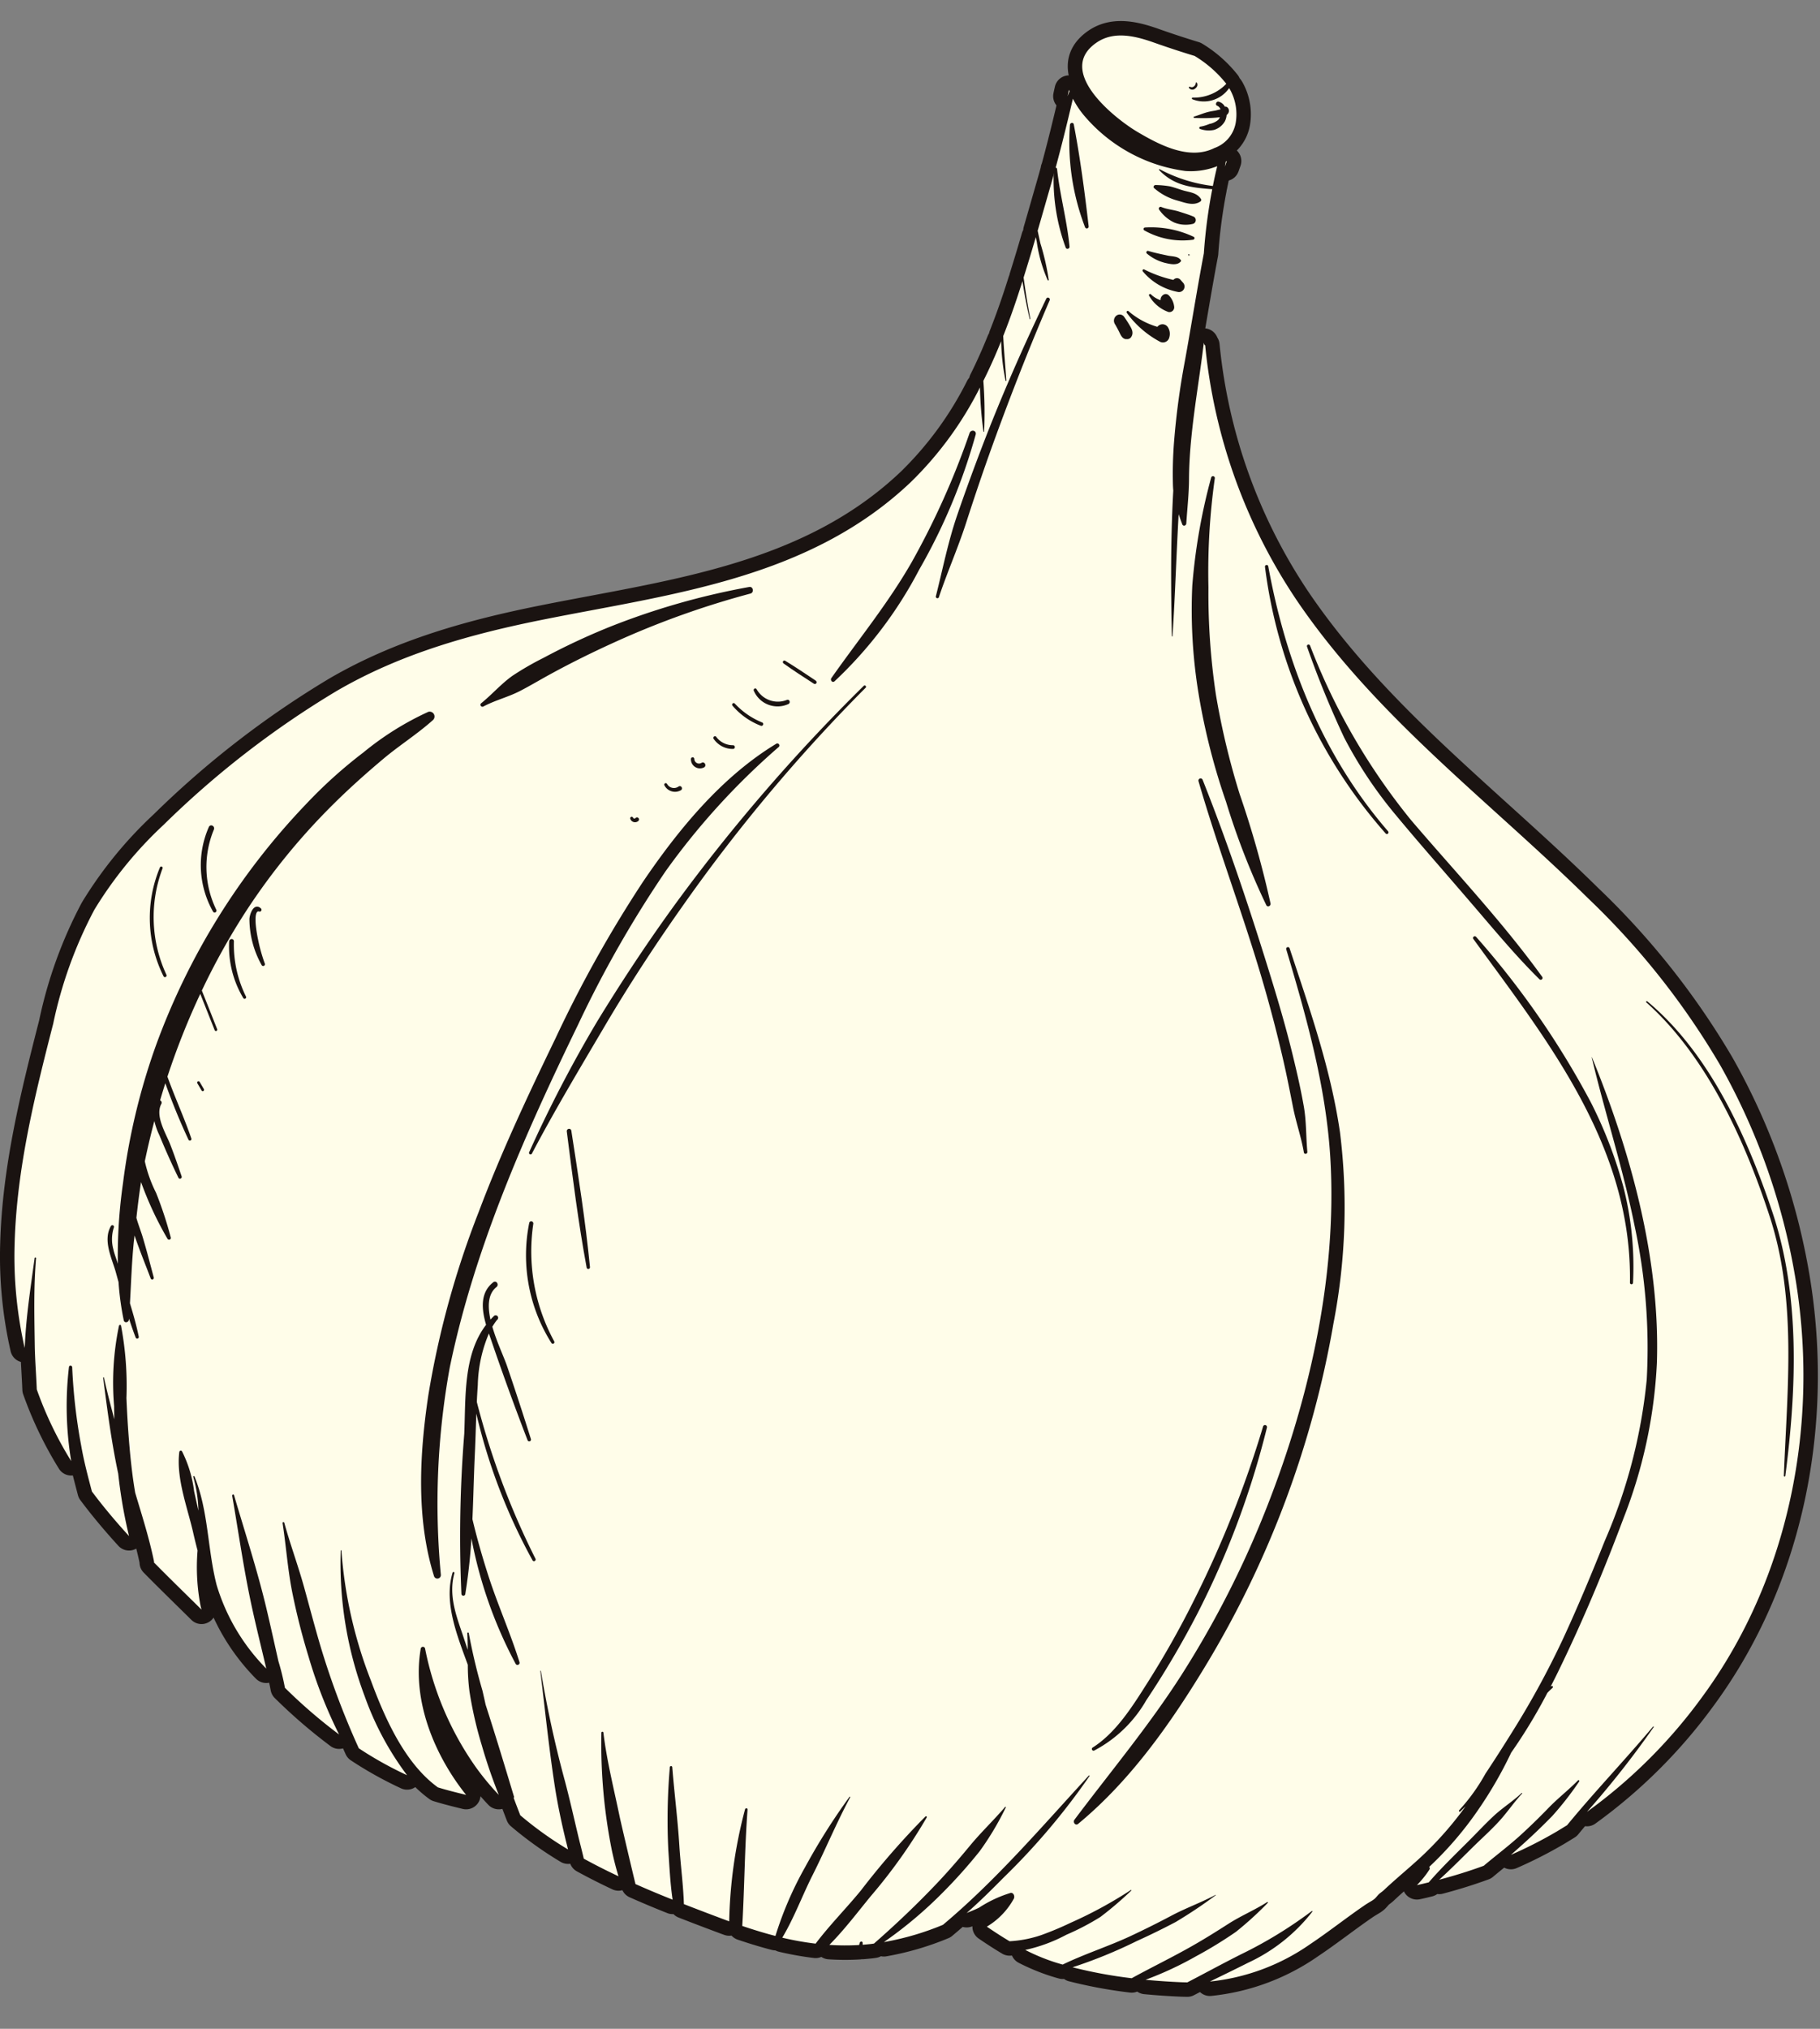 <svg height="156" viewBox="0 0 140 156" width="140" xmlns="http://www.w3.org/2000/svg" xmlns:xlink="http://www.w3.org/1999/xlink"><rect x="0" y="0" width="140" height="156" fill="#808080" stroke="none"/><clipPath id="a"><path d="m-79 85.872h140v156h-140z"/></clipPath><g clip-path="url(#a)" transform="translate(79 -85.872)"><g fill="#1a1311" stroke="#1a1311" stroke-linecap="round" stroke-linejoin="round"><path d="m498.349 352.576a3.917 3.917 0 0 0 -.446-2.605l-.057-.087a2.362 2.362 0 0 1 -2.815.858.066.066 0 0 1 .03-.129 3.438 3.438 0 0 0 2.569-1.062 9.081 9.081 0 0 0 -2.435-2.142c-1.017-.308-2.01-.634-3.03-.993-1.4-.5-3.1-.981-4.484-.054-3.279 2.2 1.412 5.881 3.1 6.88s4 2.217 5.929 1.25a2.52 2.52 0 0 0 1.639-1.916zm-3.586-2.71c-.036-.045.03-.123.075-.087a.259.259 0 0 0 .293-.024.334.334 0 0 0 .15-.257c-.009-.057.072-.066.09-.018a.311.311 0 0 1 .015.257.543.543 0 0 1 -.179.2.313.313 0 0 1 -.444-.071zm2.991 1.986a.6.6 0 0 1 -.1.1 1.256 1.256 0 0 1 -.132.479 1.445 1.445 0 0 1 -.829.664 1.961 1.961 0 0 1 -1.08-.072c-.093-.021-.075-.164.018-.176a3.174 3.174 0 0 0 .7-.209 1.474 1.474 0 0 0 .673-.308.812.812 0 0 0 .135-.209c-.1.009-.191.018-.278.03a12.427 12.427 0 0 1 -1.7.021c-.048 0-.069-.081-.015-.1.407-.114.778-.293 1.194-.38.138-.03.278-.054.419-.075.069-.012.263-.069.425-.1a.47.47 0 0 0 -.266-.284c-.165-.066-.054-.353.114-.311a.757.757 0 0 1 .491.392c.186-.063.44.251.231.538z" stroke-width="2.221" transform="translate(-482.299 -257.235)"/><path d="m490.279 349.118.09-.054c-.054.141-.1.284-.153.431.024-.126.042-.251.063-.377z" stroke-width="2.221" transform="translate(-474.991 -250.812)"/><path d="m486.278 347.234.042.117-.15.371c.039-.162.072-.322.108-.488z" stroke-width="2.221" transform="translate(-483.048 -254.456)"/><path d="m459.1 435.52a31.668 31.668 0 0 0 .775 8.019l.018-.353c.108-2.2.449-4.382.745-6.56.009-.066.117-.06.111.009-.191 2.252-.132 4.475-.1 6.721.018 1.092.111 2.231.155 3.368a28.445 28.445 0 0 0 2.647 5.51 25.884 25.884 0 0 1 -.171-7.236c.018-.152.242-.126.248.018a42.886 42.886 0 0 0 .7 6.069c.206 1.184.514 2.333.816 3.485.9 1.205 1.861 2.339 2.857 3.431a36.987 36.987 0 0 1 -.7-3.718c-.051-.365-.093-.73-.135-1.095-.521-2.435-.844-4.935-1.155-7.358 0-.039.054-.051.063-.015.233 1.08.512 2.145.8 3.207-.009-.335-.018-.673-.021-1.011a21.393 21.393 0 0 1 .374-6.18c.024-.084.134-.1.158-.012a24.958 24.958 0 0 1 .416 5.567c.084 1.977.218 3.957.467 5.914.06.461.129.915.206 1.37.521 1.741 1.077 3.482 1.445 5.259a.365.365 0 0 1 0 .1c1.2 1.22 2.432 2.414 3.658 3.625-.024-.093-.051-.182-.072-.275a15.709 15.709 0 0 1 -.233-4.271c-.123-.467-.239-.939-.347-1.418-.44-1.911-1.313-4.161-1.056-6.162a.115.115 0 0 1 .209-.042 9.364 9.364 0 0 1 .927 3.057c.108.5.221 1 .332 1.5a10.286 10.286 0 0 0 -.392-2.59.048.048 0 1 1 .09-.033c1.089 2.659.993 5.593 1.708 8.357a15.485 15.485 0 0 0 3.811 6.41c-.015-.078-.033-.15-.048-.218-.332-1.409-.679-2.812-.993-4.227-.652-2.928-1.065-5.878-1.576-8.836-.015-.1.111-.147.141-.048.835 2.842 1.747 5.63 2.447 8.525.338 1.406.646 2.824.966 4.236a19.058 19.058 0 0 1 .5 2.046 39.79 39.79 0 0 0 4.167 3.59 35.891 35.891 0 0 1 -2.357-6.015 50.823 50.823 0 0 1 -1.265-5.016c-.335-1.726-.455-3.479-.724-5.216a.067.067 0 0 1 .132-.027c.455 1.654 1.053 3.263 1.514 4.918.443 1.594.858 3.2 1.334 4.78a62.174 62.174 0 0 0 2.884 7.639c.29.191.58.377.876.556a28.031 28.031 0 0 0 2.836 1.514 22.816 22.816 0 0 1 -3.26-6.072 29.047 29.047 0 0 1 -1.845-11.2.027.027 0 1 1 .054 0 34.249 34.249 0 0 0 2.285 10.035c1.08 2.92 2.623 6.35 5.136 8.172.718.221 1.445.4 2.172.577-.039-.051-.081-.1-.123-.153-2.312-2.961-4.056-7.086-3.368-11.091a.171.171 0 0 1 .332-.021 23.778 23.778 0 0 0 3.929 9.165 20.137 20.137 0 0 0 1.744 2.1 39.752 39.752 0 0 1 -1.3-3.784 30.086 30.086 0 0 1 -.954-4.161 15.688 15.688 0 0 1 -.129-2.055c-.808-2.219-1.863-4.789-1.173-7.083a.072.072 0 1 1 .141.033c-.458 1.675.117 3.207.64 4.744.129.383.257.769.383 1.155 0-.425-.009-.852-.03-1.274a.057.057 0 1 1 .114-.009 45.131 45.131 0 0 0 1.05 4.415c.084.362.165.724.245 1.086.757 2.354 1.475 4.717 2.187 7.086a.047.047 0 0 1 -.036.063c.167.452.341.9.514 1.352a27.366 27.366 0 0 0 3.673 2.629c-.051-.206-.1-.416-.153-.619-.338-1.385-.637-2.788-.858-4.2-.455-2.949-.76-5.937-1.119-8.9 0-.024.036-.033.042-.009a86.1 86.1 0 0 0 1.864 8.525c.353 1.337.658 2.692.978 4.038.144.613.314 1.238.458 1.872.876.482 1.768.93 2.671 1.355-.275-.883-.455-1.738-.5-1.935a41.571 41.571 0 0 1 -.816-9.09.078.078 0 1 1 .155-.009c.266 2.181.8 4.283 1.244 6.422.072.359.85 3.67 1.223 5.211.942.419 1.9.82 2.857 1.2-.189-1.265-.245-2.578-.332-3.832a47.283 47.283 0 0 1 .117-6.341.094.094 0 1 1 .188-.012c.162 2.028.422 4.038.547 6.069.093 1.469.3 2.967.347 4.457 1.068.419 2.139.823 3.207 1.223.093.036.185.066.278.1a36.157 36.157 0 0 1 1.218-8.609c.027-.111.2-.108.194.015-.224 2.979-.233 5.97-.407 8.95.846.287 1.7.55 2.552.769a27.025 27.025 0 0 1 2.27-5.268 49.077 49.077 0 0 1 3.428-5.429c.021-.03.066.006.051.039-1.047 1.941-1.893 4-2.887 5.973-.79 1.561-1.43 3.308-2.336 4.819a23.262 23.262 0 0 0 2.563.458c1.08-1.427 2.384-2.743 3.488-4.092a59.625 59.625 0 0 1 4.959-5.683c.051-.045.141.006.1.075a41.074 41.074 0 0 1 -4.3 6.045c-.99 1.205-2.031 2.587-3.189 3.751a18.292 18.292 0 0 0 2.291.009l.045-.171c.039-.123.23-.132.227.018v.135c.209-.018.422-.036.634-.06.078-.009.158-.021.236-.033 1.687-1.475 3.341-3.048 4.879-4.672.876-.924 1.705-1.888 2.519-2.872.856-1.035 1.822-1.947 2.692-2.964.024-.027.069.006.051.039a22.153 22.153 0 0 1 -2.01 3.368 39.036 39.036 0 0 1 -2.809 3.147 32.117 32.117 0 0 1 -4.559 3.841 21.432 21.432 0 0 0 4.541-1.328c4.086-3.422 7.583-7.52 11.226-11.48.024-.024.072.006.051.039a52.5 52.5 0 0 1 -6.6 7.8c-.909.918-1.854 1.858-2.851 2.731.32-.129.643-.257.954-.41a9.536 9.536 0 0 1 2.423-1.134c.224-.039.341.248.254.437a5.679 5.679 0 0 1 -2.079 2.157c.574.392 1.152.769 1.747 1.122a8.991 8.991 0 0 0 2.426-.469 23.57 23.57 0 0 0 2.273-.951 32.572 32.572 0 0 0 4.633-2.519c.03-.021.054.024.03.045a27.026 27.026 0 0 1 -2.372 2.025 19.232 19.232 0 0 1 -2.614 1.367 12.132 12.132 0 0 1 -3.168 1.17 15.1 15.1 0 0 0 2.393.984c.162.048.326.1.487.141 1.681-.814 3.482-1.385 5.172-2.169q1.633-.763 3.227-1.609c1.1-.58 2.261-.993 3.356-1.579a.015.015 0 1 1 .015.027 35.961 35.961 0 0 1 -3.075 2.055q-1.48.781-3 1.469a37.293 37.293 0 0 1 -4.938 2.016 35.231 35.231 0 0 0 4.55.841c1.555-.853 3.147-1.621 4.687-2.5.93-.529 1.843-1.1 2.749-1.681.969-.622 2.022-1.056 2.988-1.675a.038.038 0 0 1 .045.06 26.357 26.357 0 0 1 -2.444 2.225 32.4 32.4 0 0 1 -3.09 1.891 26.617 26.617 0 0 1 -3.87 1.8c.915.087 1.831.149 2.737.188.159.006.317.009.476.012 1.421-.736 2.83-1.51 4.262-2.222a33.147 33.147 0 0 0 5.315-3.263c.03-.024.06.021.039.051a13.38 13.38 0 0 1 -4.927 3.918c-.978.494-1.965.972-2.952 1.451a16.37 16.37 0 0 0 7.714-2.875c1.409-.939 2.743-2 4.137-2.955.18-.126.365-.236.551-.347a1.74 1.74 0 0 0 .275-.191c.138-.123.239-.284.38-.4.11-.09.227-.167.332-.266.317-.3.64-.589.966-.876.652-.574 1.316-1.136 1.953-1.732.132-.123.266-.251.395-.38a26.254 26.254 0 0 0 2.97-3.452c-.138.132-.272.263-.41.395a.063.063 0 0 1 -.09-.09 14.682 14.682 0 0 0 2.025-2.815q1.064-1.606 2.082-3.246a66.327 66.327 0 0 0 3.874-7.1c1.149-2.477 2.2-5 3.216-7.541a41.077 41.077 0 0 0 3.233-12.407 44.5 44.5 0 0 0 -.936-11.845c-.882-4.382-2.261-8.6-3.293-12.934 0-.015.015-.021.018-.006 2.958 7.227 5.259 15.465 4.992 23.517a37.528 37.528 0 0 1 -2.569 11.929c-1.475 3.939-3.114 7.855-4.948 11.63q-.319.66-.652 1.3l.078-.033c.087-.03.12.087.06.141-.135.12-.266.248-.392.38a40.9 40.9 0 0 1 -2.785 4.6 31.5 31.5 0 0 1 -2.615 4.508 26.621 26.621 0 0 1 -3.691 4.277.169.169 0 0 1 .015.209 7.289 7.289 0 0 1 -.96 1.19c.305-.063.607-.138.912-.212.975-1.125 2.058-2.166 3.1-3.207.64-.64 1.262-1.313 1.926-1.926s1.445-1.1 2.118-1.735a.028.028 0 0 1 .039.039c-.628.664-1.131 1.43-1.744 2.1-.661.727-1.406 1.385-2.1 2.073-.832.819-1.666 1.663-2.537 2.453 1.155-.305 2.3-.658 3.425-1.071.963-.813 1.98-1.573 2.893-2.411q1.068-.978 2.076-2.022c.73-.757 1.552-1.388 2.279-2.13.06-.06.141.021.09.09a24.6 24.6 0 0 1 -2.058 2.638q-1.086 1.113-2.24 2.151c-.308.275-.622.559-.948.844a33.151 33.151 0 0 0 3.5-1.78c.275-.165.547-.332.82-.5 2.133-2.593 4.454-5.016 6.614-7.583.03-.033.072.012.045.045a71.6 71.6 0 0 1 -5.13 6.512 39.6 39.6 0 0 0 8.857-8.827c6.751-9.171 9.036-21.1 7.17-32.248a50.04 50.04 0 0 0 -5.782-16.35 58.858 58.858 0 0 0 -10.128-12.793c-7.58-7.472-16.236-13.852-22.377-22.847a42.527 42.527 0 0 1 -7.107-19.7.146.146 0 0 1 -.078-.1l-.024-.1c-.033.26-.069.52-.1.778-.281 2.16-.64 4.3-.856 6.47-.108 1.074-.179 2.151-.185 3.227-.006 1.167-.135 2.255-.209 3.413-.012.192-.248.251-.314.066-.1-.269-.191-.52-.275-.769-.177 3.117-.269 6.243-.47 9.368 0 .036-.051.042-.051.006-.078-3.64-.1-7.278.093-10.924l.015-.269c-.012-.126-.018-.251-.024-.383a31.576 31.576 0 0 1 .087-3.407 58.374 58.374 0 0 1 .826-6.15c.5-2.755.939-5.54 1.463-8.3a40.5 40.5 0 0 1 .646-4.932c-1.52-.117-2.925-.242-4.083-1.472-.027-.03.006-.09.042-.063a11.579 11.579 0 0 0 4.089 1.286c.1-.509.212-1.017.335-1.52a5.582 5.582 0 0 1 -2.456.368 12.336 12.336 0 0 1 -7.684-4.146 6.928 6.928 0 0 1 -.963-1.412c-.532 2.273-1.089 4.529-1.741 6.784-.323 1.122-.643 2.246-.969 3.368.069.326.138.652.212.975a18.821 18.821 0 0 1 .64 2.8.043.043 0 0 1 -.078.03 11.1 11.1 0 0 1 -.841-2.943c-.027-.123-.051-.248-.075-.371q-.453 1.557-.939 3.108.215 1.593.517 3.171c.006.036-.042.054-.048.018-.227-.963-.41-1.932-.556-2.91-.15.476-.305.954-.464 1.427q-.471 1.409-1.017 2.791c.057 1.14.159 2.27.242 3.422 0 .036-.054.048-.063.012a17.105 17.105 0 0 1 -.338-3.039c-.419 1.038-.873 2.061-1.37 3.054a31.944 31.944 0 0 1 .06 3.892c0 .036-.048.039-.051 0a28.783 28.783 0 0 1 -.269-3.386 27.181 27.181 0 0 1 -5.315 7.272c-7.855 7.466-18.468 8.612-28.249 10.571-5.5 1.1-10.933 2.59-15.916 5.492a71.015 71.015 0 0 0 -13.311 10.29 30.745 30.745 0 0 0 -5.33 6.53 33.131 33.131 0 0 0 -3.168 8.767c-1.424 5.55-2.811 11.152-2.968 16.919zm125.586-18.641c4.732 3.936 7.646 10.287 9.638 16.242 2.13 6.383 1.852 13.541.984 20.25a.057.057 0 0 1 -.114-.009c.26-6.751 1.017-13.475-1.089-19.939-1.947-5.97-4.9-12.369-9.491-16.461-.05-.044.022-.125.073-.083zm-20.005-13.012c.024.03-.018.081-.045.048a38.048 38.048 0 0 1 -9.264-20.454c-.006-.042.063-.057.069-.015 1.401 7.654 4.293 14.705 9.241 20.421zm6.763 8.112a65.485 65.485 0 0 1 8.812 12.7 33.651 33.651 0 0 1 2.5 6.491 24.6 24.6 0 0 1 .739 7.346c0 .033-.051.039-.051 0 .17-10.574-6.431-18.743-12.061-26.481-.031-.035.032-.092.062-.056zm-5.976-9.419a32.739 32.739 0 0 1 -4.017-6.009 74.6 74.6 0 0 1 -2.847-6.969c-.018-.042.042-.06.06-.021a49.3 49.3 0 0 0 7.771 13.43c3.386 3.969 7.026 7.81 10.1 12.064a.05.05 0 0 1 -.072.066c-1.962-1.935-3.733-4.11-5.543-6.2-1.82-2.121-3.666-4.21-5.452-6.361zm-16.538 66.177a74.707 74.707 0 0 0 6.27-12.147c3.494-8.615 5.764-18.417 5.2-27.722-.335-5.48-1.846-10.837-3.392-16.012a.042.042 0 0 1 .081-.027c1.531 4.63 3.153 9.219 3.871 14.118a46.764 46.764 0 0 1 -.494 14.657 75.669 75.669 0 0 1 -9.9 26.433c-2.7 4.448-5.761 8.755-9.715 12.022-.114.1-.23-.084-.15-.192 2.764-3.684 5.728-7.223 8.229-11.13zm-6.856 5.6c1.843-1.167 3.123-3.242 4.3-5.1a70.04 70.04 0 0 0 3.464-6.135 82.526 82.526 0 0 0 5.384-13.5.061.061 0 1 1 .12.027 66.036 66.036 0 0 1 -5.357 14.313 69.27 69.27 0 0 1 -3.913 6.628 9.871 9.871 0 0 1 -3.963 3.832c-.044.025-.071-.041-.035-.062zm8.321-74.466c1.879 4.717 3.515 9.587 5.028 14.462.712 2.288 1.394 4.585 1.956 6.928.3 1.235.58 2.477.8 3.733.2 1.142.159 2.315.269 3.473 0 .048-.075.066-.084.018-.206-1.19-.6-2.3-.835-3.482s-.464-2.363-.733-3.536c-.553-2.414-1.19-4.81-1.905-7.17-1.463-4.825-3.234-9.53-4.636-14.376a.075.075 0 0 1 .145-.047zm.835-23.242a.051.051 0 1 1 .1.021 51.824 51.824 0 0 0 -.491 8.39 52.677 52.677 0 0 0 .577 8.277 58.084 58.084 0 0 0 1.831 7.658 76.067 76.067 0 0 1 2.369 8.39c.018.09-.1.171-.15.078a56.543 56.543 0 0 1 -3.09-7.933 50.193 50.193 0 0 1 -2.112-8.3 39.709 39.709 0 0 1 -.482-8.3 45.171 45.171 0 0 1 1.448-8.278zm-.945-21.3c-.517.362-1.175.075-1.717-.072a4.473 4.473 0 0 1 -1.774-.945c-.069-.054.006-.15.072-.144a7.255 7.255 0 0 1 1.086.1c.353.084.7.221 1.044.32.488.141 1.011.164 1.313.628a.088.088 0 0 1 -.024.113zm-3 .523c.428.182.936.215 1.382.359.386.126.751.233 1.122.392a.247.247 0 0 1 -.045.437 2.3 2.3 0 0 1 -1.43-.1 2.86 2.86 0 0 1 -1.119-.954.082.082 0 0 1 .09-.134zm2.462 2.411a5.951 5.951 0 0 1 -3.727-.712.064.064 0 0 1 .024-.117 7.626 7.626 0 0 1 3.727.712c.056.027.029.108-.024.117zm-3.473.966c.5.153 1.014.254 1.52.365.317.069.781.033.975.335v.015c-.251.329-.829.176-1.167.1a3.418 3.418 0 0 1 -1.379-.712.064.064 0 0 1 .051-.103zm3.153.251c.015 0 .009.027 0 .024s-.013-.026-.001-.023zm-.8 2.806a4.557 4.557 0 0 1 -2.7-1.567c-.027-.03.006-.084.042-.063a9.549 9.549 0 0 0 2.294.817.294.294 0 0 1 .476-.036l.2.227a.371.371 0 0 1 -.314.622zm-1.289.763c-.134-.284.252-.673.515-.407a1.417 1.417 0 0 1 .395.855.315.315 0 0 1 -.365.329 2.733 2.733 0 0 1 -1.46-1.226c-.024-.03.021-.069.048-.045a1.915 1.915 0 0 0 .864.494zm-2.638.868c-.03-.036.018-.093.051-.057a5.965 5.965 0 0 0 2.279 1.226.437.437 0 0 1 .742 0 .891.891 0 0 1 .1.721.446.446 0 0 1 -.628.317 7.5 7.5 0 0 1 -2.544-2.207zm-.8.272a.364.364 0 0 1 .52.117c.138.194.269.395.389.6.144.239.32.523.164.811a.317.317 0 0 1 -.389.176l.009.015c-.269-.021-.383-.338-.491-.553s-.212-.407-.329-.6a.438.438 0 0 1 .127-.566zm-29.469 29.858a6.016 6.016 0 0 0 2.142 1.478c.051.018.009.1-.039.078a5.32 5.32 0 0 1 -2.139-1.514c-.025-.027.01-.066.034-.042zm-.066 3.233c.06 0 .063.1 0 .1a1.682 1.682 0 0 1 -1.418-.739c-.021-.03.024-.072.048-.045a1.689 1.689 0 0 0 1.368.685zm4.176-3.491c.09-.036.129.111.042.147a1.9 1.9 0 0 1 -2.537-.972c-.018-.039.03-.075.051-.036a1.969 1.969 0 0 0 2.442.862zm2.1-1.4c-.793-.512-1.579-1.02-2.345-1.567-.027-.021-.006-.069.024-.051.8.488 1.582 1.011 2.363 1.538.043.027.007.105-.041.078zm20.882-35.066a18.112 18.112 0 0 1 -1.152-7.822c0-.063.1-.1.111-.024.493 2.572.84 5.22 1.143 7.825a.052.052 0 0 1 -.101.019zm-1.483 1.577a15.02 15.02 0 0 1 -.906-5.991.032.032 0 1 1 .063-.006c.218 2 .766 3.96.957 5.956.009.059-.087.095-.114.041zm-9.985 26.852c.532-2.106.93-4.158 1.636-6.219.607-1.771 1.25-3.527 1.917-5.27 1.478-3.862 3.144-7.651 4.932-11.367.03-.066.12-.015.09.051-1.579 3.67-3.033 7.382-4.394 11.142-.721 2-1.4 4.005-2.049 6.024-.625 1.923-1.433 3.742-2.073 5.65a.031.031 0 1 1 -.059-.014zm-7.948 6.455c-.081.069-.159-.06-.1-.135 2.076-2.955 4.355-5.731 6.171-8.9a60.591 60.591 0 0 0 4.466-9.958c.069-.188.35-.141.293.066a44.823 44.823 0 0 1 -4.337 10.365 32.039 32.039 0 0 1 -6.492 8.555zm-11.645 17.217c-2.166 3.06-4.218 6.2-6.126 9.446-1.878 3.189-3.8 6.392-5.528 9.677-.015.033-.06.009-.045-.024a99.181 99.181 0 0 1 5.244-10.074c1.872-3.06 3.85-6.051 5.949-8.941a137.327 137.327 0 0 1 14.528-16.823l.015.015a128.873 128.873 0 0 0 -14.036 16.722zm-9.985 33.687a12.507 12.507 0 0 1 -1.7-9.165c.015-.093.144-.063.132.03a14.528 14.528 0 0 0 1.621 9.1.032.032 0 0 1 -.052.033zm1.188-16.242c-.012-.1.15-.132.165-.033.541 3.485 1.092 6.976 1.436 10.5 0 .042-.063.057-.072.015-.643-3.467-1.082-6.979-1.528-10.484zm-7.885 23.266c.117-2.785-.09-6.078 1.687-8.354-.338-1.149-.506-2.435.509-3.219.135-.1.26.12.132.221-.739.589-.727 1.657-.455 2.773.111-.129.23-.257.359-.38a.1.1 0 1 1 .134.135 4.851 4.851 0 0 0 -.4.586c.335 1.176.9 2.357 1.137 3.048q.956 2.8 1.84 5.627a.043.043 0 0 1 -.081.03q-1.476-3.818-2.8-7.7c-.078-.227-.165-.473-.248-.73a10.783 10.783 0 0 0 -.96 4.221c-.03.437-.057.873-.075 1.313a60.255 60.255 0 0 0 4.52 12.081c.024.042-.036.084-.06.042a43.92 43.92 0 0 1 -4.469-11.947c-.057 1.277-.084 2.558-.144 3.835-.078 1.663-.111 3.335-.185 5 .356 1.5.778 2.967 1.25 4.43.721 2.225 1.678 4.352 2.375 6.584.024.075-.084.129-.123.06a33.675 33.675 0 0 1 -3.536-10.424 43.824 43.824 0 0 1 -.514 5.082.057.057 0 0 1 -.114-.009 98.432 98.432 0 0 1 .222-12.308zm1.11-17.026c1.711-4.544 3.781-8.956 5.89-13.311a95.474 95.474 0 0 1 6.745-12.069c2.767-4.077 6.081-8.073 10.218-10.574.057-.036.135.048.078.1a54.977 54.977 0 0 0 -8.719 9.572 86.838 86.838 0 0 0 -6.754 11.842c-4.065 8.375-7.962 17.146-9.862 26.347a58.468 58.468 0 0 0 -.688 15.964.177.177 0 0 1 -.344.075c-1.37-4.382-1.122-9.276-.437-13.858a69.228 69.228 0 0 1 3.874-14.091zm17.2-34.3a.6.6 0 0 1 -.873-.559c0-.051.069-.057.072-.006a.457.457 0 0 0 .694.38c.117-.084.227.119.107.185zm-1.783 1.759a.824.824 0 0 1 -1.14-.338c-.015-.024.021-.048.036-.024a.7.7 0 0 0 1.026.23c.081-.054.159.084.078.132zm-3.3 2.381a.291.291 0 0 1 -.464-.138c-.006-.024.027-.042.039-.021a.21.21 0 0 0 .347.06c.064-.069.154.039.079.099zm-11.953-8.923c.823-.664 1.541-1.5 2.4-2.106a22.492 22.492 0 0 1 2.369-1.367 51.949 51.949 0 0 1 5.052-2.366 55.813 55.813 0 0 1 10.759-3.078c.177-.03.224.278.051.326a66.8 66.8 0 0 0 -10.344 3.691c-1.723.778-3.431 1.618-5.1 2.531-.763.416-1.511.865-2.282 1.265-.921.479-1.911.709-2.842 1.205a.059.059 0 0 1 -.062-.101zm-20.612 15.91a7.165 7.165 0 0 1 -.32-6.419c.063-.159.284-.036.218.123a7.592 7.592 0 0 0 .188 6.237c.032.062-.049.123-.085.059zm2.812.616c.021-.368.314-1.158.733-.742.027.03 0 .09-.039.078-.745-.221-.254 2.055-.209 2.276a12.634 12.634 0 0 0 .521 1.849c.018.045-.051.081-.075.039a7.2 7.2 0 0 1 -.93-3.499zm-1.558 1.726c.006-.12.182-.132.179-.012a9.054 9.054 0 0 0 .939 4.286c.015.033-.027.06-.045.03a7.619 7.619 0 0 1 -1.069-4.303zm-2.133 11.414-.329-.559c-.009-.012.012-.027.018-.012l.329.559c.006.013-.012.028-.018.013zm-6.972 10.508a.033.033 0 0 1 .057.033 3.027 3.027 0 0 0 -.048 1.72c.072.347.218.7.323 1.044l.224.727a39.269 39.269 0 0 1 .38-6.838 49.538 49.538 0 0 1 2.548-10.631 52.99 52.99 0 0 1 11.468-18.432 36.172 36.172 0 0 1 4.457-4.016 22.564 22.564 0 0 1 4.959-3.1.281.281 0 0 1 .272.467c-1.211 1.089-2.593 1.95-3.838 3-1.355 1.14-2.686 2.33-3.948 3.589a50.18 50.18 0 0 0 -6.563 8.049 52.592 52.592 0 0 0 -3.479 6.234q.6 1.5 1.194 3.009c.006.012-.015.021-.021.006l-1.185-2.988a56.927 56.927 0 0 0 -2.632 6.6c.574 1.609 1.3 3.171 1.852 4.789.009.027-.033.051-.048.024a48.522 48.522 0 0 1 -1.872-4.6q-.274.848-.521 1.7a.1.1 0 0 1 .141.129c-.532.969.329 2.321.67 3.189.317.811.6 1.633.882 2.465.015.045-.054.084-.075.039-.523-1.074-1.008-2.157-1.463-3.266a5.142 5.142 0 0 1 -.458-1.472q-.476 1.745-.844 3.512a10.477 10.477 0 0 0 .876 2.462 29.083 29.083 0 0 1 1.125 3.416.044.044 0 0 1 -.078.039 26.2 26.2 0 0 1 -2.064-4.442c-.03-.09-.057-.182-.084-.272-.177 1.05-.305 2.1-.422 3.153.144.521.35 1.032.488 1.493.308 1.026.574 2.064.85 3.1a.032.032 0 1 1 -.06.021c-.464-1.226-.972-2.447-1.373-3.706-.033.3-.063.6-.1.9-.161 1.6-.209 3.177-.3 4.765.257.847.5 1.693.679 2.566a.032.032 0 1 1 -.06.021c-.245-.631-.461-1.277-.658-1.926-.012.191-.024.38-.039.571-.009.123-.185.185-.215.045a21.392 21.392 0 0 1 -.4-2.934l-.215-.781c-.295-1.04-1.004-2.41-.382-3.473zm3.775-27.588c.009-.018.036 0 .027.015a10.617 10.617 0 0 0 .3 8.25c.018.036-.036.075-.054.036a9.95 9.95 0 0 1 -.273-8.3z" stroke-width="2.221" transform="translate(-536.975 -254.014)"/></g><path d="m498.349 352.576a3.917 3.917 0 0 0 -.446-2.605l-.057-.087a2.362 2.362 0 0 1 -2.815.858.066.066 0 0 1 .03-.129 3.438 3.438 0 0 0 2.569-1.062 9.081 9.081 0 0 0 -2.435-2.142c-1.017-.308-2.01-.634-3.03-.993-1.4-.5-3.1-.981-4.484-.054-3.279 2.2 1.412 5.881 3.1 6.88s4 2.217 5.929 1.25a2.52 2.52 0 0 0 1.639-1.916zm-3.586-2.71c-.036-.045.03-.123.075-.087a.259.259 0 0 0 .293-.024.334.334 0 0 0 .15-.257c-.009-.057.072-.066.09-.018a.311.311 0 0 1 .015.257.543.543 0 0 1 -.179.2.313.313 0 0 1 -.444-.071zm2.991 1.986a.6.6 0 0 1 -.1.1 1.256 1.256 0 0 1 -.132.479 1.445 1.445 0 0 1 -.829.664 1.961 1.961 0 0 1 -1.08-.072c-.093-.021-.075-.164.018-.176a3.174 3.174 0 0 0 .7-.209 1.474 1.474 0 0 0 .673-.308.812.812 0 0 0 .135-.209c-.1.009-.191.018-.278.03a12.427 12.427 0 0 1 -1.7.021c-.048 0-.069-.081-.015-.1.407-.114.778-.293 1.194-.38.138-.03.278-.054.419-.075.069-.012.263-.069.425-.1a.47.47 0 0 0 -.266-.284c-.165-.066-.054-.353.114-.311a.757.757 0 0 1 .491.392c.186-.063.44.251.231.538z" fill="#fffde9" transform="translate(-482.299 -257.235)"/><path d="m490.279 349.118.09-.054c-.054.141-.1.284-.153.431.024-.126.042-.251.063-.377z" fill="#fffde9" transform="translate(-474.991 -250.812)"/><path d="m486.278 347.234.042.117-.15.371c.039-.162.072-.322.108-.488z" fill="#fffde9" transform="translate(-483.048 -254.456)"/><path d="m459.1 435.52a31.668 31.668 0 0 0 .775 8.019l.018-.353c.108-2.2.449-4.382.745-6.56.009-.066.117-.06.111.009-.191 2.252-.132 4.475-.1 6.721.018 1.092.111 2.231.155 3.368a28.445 28.445 0 0 0 2.647 5.51 25.884 25.884 0 0 1 -.171-7.236c.018-.152.242-.126.248.018a42.886 42.886 0 0 0 .7 6.069c.206 1.184.514 2.333.816 3.485.9 1.205 1.861 2.339 2.857 3.431a36.987 36.987 0 0 1 -.7-3.718c-.051-.365-.093-.73-.135-1.095-.521-2.435-.844-4.935-1.155-7.358 0-.039.054-.051.063-.015.233 1.08.512 2.145.8 3.207-.009-.335-.018-.673-.021-1.011a21.393 21.393 0 0 1 .374-6.18c.024-.084.134-.1.158-.012a24.958 24.958 0 0 1 .416 5.567c.084 1.977.218 3.957.467 5.914.06.461.129.915.206 1.37.521 1.741 1.077 3.482 1.445 5.259a.365.365 0 0 1 0 .1c1.2 1.22 2.432 2.414 3.658 3.625-.024-.093-.051-.182-.072-.275a15.709 15.709 0 0 1 -.233-4.271c-.123-.467-.239-.939-.347-1.418-.44-1.911-1.313-4.161-1.056-6.162a.115.115 0 0 1 .209-.042 9.364 9.364 0 0 1 .927 3.057c.108.5.221 1 .332 1.5a10.286 10.286 0 0 0 -.392-2.59.048.048 0 1 1 .09-.033c1.089 2.659.993 5.593 1.708 8.357a15.485 15.485 0 0 0 3.811 6.41c-.015-.078-.033-.15-.048-.218-.332-1.409-.679-2.812-.993-4.227-.652-2.928-1.065-5.878-1.576-8.836-.015-.1.111-.147.141-.048.835 2.842 1.747 5.63 2.447 8.525.338 1.406.646 2.824.966 4.236a19.058 19.058 0 0 1 .5 2.046 39.79 39.79 0 0 0 4.167 3.59 35.891 35.891 0 0 1 -2.357-6.015 50.823 50.823 0 0 1 -1.265-5.016c-.335-1.726-.455-3.479-.724-5.216a.067.067 0 0 1 .132-.027c.455 1.654 1.053 3.263 1.514 4.918.443 1.594.858 3.2 1.334 4.78a62.174 62.174 0 0 0 2.884 7.639c.29.191.58.377.876.556a28.031 28.031 0 0 0 2.836 1.514 22.816 22.816 0 0 1 -3.26-6.072 29.047 29.047 0 0 1 -1.845-11.2.027.027 0 1 1 .054 0 34.249 34.249 0 0 0 2.285 10.035c1.08 2.92 2.623 6.35 5.136 8.172.718.221 1.445.4 2.172.577-.039-.051-.081-.1-.123-.153-2.312-2.961-4.056-7.086-3.368-11.091a.171.171 0 0 1 .332-.021 23.778 23.778 0 0 0 3.929 9.165 20.137 20.137 0 0 0 1.744 2.1 39.752 39.752 0 0 1 -1.3-3.784 30.086 30.086 0 0 1 -.954-4.161 15.688 15.688 0 0 1 -.129-2.055c-.808-2.219-1.863-4.789-1.173-7.083a.072.072 0 1 1 .141.033c-.458 1.675.117 3.207.64 4.744.129.383.257.769.383 1.155 0-.425-.009-.852-.03-1.274a.057.057 0 1 1 .114-.009 45.131 45.131 0 0 0 1.05 4.415c.084.362.165.724.245 1.086.757 2.354 1.475 4.717 2.187 7.086a.047.047 0 0 1 -.036.063c.167.452.341.9.514 1.352a27.366 27.366 0 0 0 3.673 2.629c-.051-.206-.1-.416-.153-.619-.338-1.385-.637-2.788-.858-4.2-.455-2.949-.76-5.937-1.119-8.9 0-.024.036-.033.042-.009a86.1 86.1 0 0 0 1.864 8.525c.353 1.337.658 2.692.978 4.038.144.613.314 1.238.458 1.872.876.482 1.768.93 2.671 1.355-.275-.883-.455-1.738-.5-1.935a41.571 41.571 0 0 1 -.816-9.09.078.078 0 1 1 .155-.009c.266 2.181.8 4.283 1.244 6.422.072.359.85 3.67 1.223 5.211.942.419 1.9.82 2.857 1.2-.189-1.265-.245-2.578-.332-3.832a47.283 47.283 0 0 1 .117-6.341.094.094 0 1 1 .188-.012c.162 2.028.422 4.038.547 6.069.093 1.469.3 2.967.347 4.457 1.068.419 2.139.823 3.207 1.223.093.036.185.066.278.1a36.157 36.157 0 0 1 1.218-8.609c.027-.111.2-.108.194.015-.224 2.979-.233 5.97-.407 8.95.846.287 1.7.55 2.552.769a27.025 27.025 0 0 1 2.27-5.268 49.077 49.077 0 0 1 3.428-5.429c.021-.03.066.006.051.039-1.047 1.941-1.893 4-2.887 5.973-.79 1.561-1.43 3.308-2.336 4.819a23.262 23.262 0 0 0 2.563.458c1.08-1.427 2.384-2.743 3.488-4.092a59.625 59.625 0 0 1 4.959-5.683c.051-.045.141.006.1.075a41.074 41.074 0 0 1 -4.3 6.045c-.99 1.205-2.031 2.587-3.189 3.751a18.292 18.292 0 0 0 2.291.009l.045-.171c.039-.123.23-.132.227.018v.135c.209-.018.422-.036.634-.06.078-.009.158-.021.236-.033 1.687-1.475 3.341-3.048 4.879-4.672.876-.924 1.705-1.888 2.519-2.872.856-1.035 1.822-1.947 2.692-2.964.024-.027.069.006.051.039a22.153 22.153 0 0 1 -2.01 3.368 39.036 39.036 0 0 1 -2.809 3.147 32.117 32.117 0 0 1 -4.559 3.841 21.432 21.432 0 0 0 4.541-1.328c4.086-3.422 7.583-7.52 11.226-11.48.024-.024.072.006.051.039a52.5 52.5 0 0 1 -6.6 7.8c-.909.918-1.854 1.858-2.851 2.731.32-.129.643-.257.954-.41a9.536 9.536 0 0 1 2.423-1.134c.224-.039.341.248.254.437a5.679 5.679 0 0 1 -2.079 2.157c.574.392 1.152.769 1.747 1.122a8.991 8.991 0 0 0 2.426-.469 23.57 23.57 0 0 0 2.273-.951 32.572 32.572 0 0 0 4.633-2.519c.03-.021.054.024.03.045a27.026 27.026 0 0 1 -2.372 2.025 19.232 19.232 0 0 1 -2.614 1.367 12.132 12.132 0 0 1 -3.168 1.17 15.1 15.1 0 0 0 2.393.984c.162.048.326.1.487.141 1.681-.814 3.482-1.385 5.172-2.169q1.633-.763 3.227-1.609c1.1-.58 2.261-.993 3.356-1.579a.015.015 0 1 1 .015.027 35.961 35.961 0 0 1 -3.075 2.055q-1.48.781-3 1.469a37.293 37.293 0 0 1 -4.938 2.016 35.231 35.231 0 0 0 4.55.841c1.555-.853 3.147-1.621 4.687-2.5.93-.529 1.843-1.1 2.749-1.681.969-.622 2.022-1.056 2.988-1.675a.038.038 0 0 1 .045.06 26.357 26.357 0 0 1 -2.444 2.225 32.4 32.4 0 0 1 -3.09 1.891 26.617 26.617 0 0 1 -3.87 1.8c.915.087 1.831.149 2.737.188.159.006.317.009.476.012 1.421-.736 2.83-1.51 4.262-2.222a33.147 33.147 0 0 0 5.315-3.263c.03-.024.06.021.039.051a13.38 13.38 0 0 1 -4.927 3.918c-.978.494-1.965.972-2.952 1.451a16.37 16.37 0 0 0 7.714-2.875c1.409-.939 2.743-2 4.137-2.955.18-.126.365-.236.551-.347a1.74 1.74 0 0 0 .275-.191c.138-.123.239-.284.38-.4.11-.09.227-.167.332-.266.317-.3.64-.589.966-.876.652-.574 1.316-1.136 1.953-1.732.132-.123.266-.251.395-.38a26.254 26.254 0 0 0 2.97-3.452c-.138.132-.272.263-.41.395a.063.063 0 0 1 -.09-.09 14.682 14.682 0 0 0 2.025-2.815q1.064-1.606 2.082-3.246a66.327 66.327 0 0 0 3.874-7.1c1.149-2.477 2.2-5 3.216-7.541a41.077 41.077 0 0 0 3.233-12.407 44.5 44.5 0 0 0 -.936-11.845c-.882-4.382-2.261-8.6-3.293-12.934 0-.015.015-.021.018-.006 2.958 7.227 5.259 15.465 4.992 23.517a37.528 37.528 0 0 1 -2.569 11.929c-1.475 3.939-3.114 7.855-4.948 11.63q-.319.66-.652 1.3l.078-.033c.087-.03.12.087.06.141-.135.12-.266.248-.392.38a40.9 40.9 0 0 1 -2.785 4.6 31.5 31.5 0 0 1 -2.615 4.508 26.621 26.621 0 0 1 -3.691 4.277.169.169 0 0 1 .015.209 7.289 7.289 0 0 1 -.96 1.19c.305-.063.607-.138.912-.212.975-1.125 2.058-2.166 3.1-3.207.64-.64 1.262-1.313 1.926-1.926s1.445-1.1 2.118-1.735a.028.028 0 0 1 .039.039c-.628.664-1.131 1.43-1.744 2.1-.661.727-1.406 1.385-2.1 2.073-.832.819-1.666 1.663-2.537 2.453 1.155-.305 2.3-.658 3.425-1.071.963-.813 1.98-1.573 2.893-2.411q1.068-.978 2.076-2.022c.73-.757 1.552-1.388 2.279-2.13.06-.06.141.021.09.09a24.6 24.6 0 0 1 -2.058 2.638q-1.086 1.113-2.24 2.151c-.308.275-.622.559-.948.844a33.151 33.151 0 0 0 3.5-1.78c.275-.165.547-.332.82-.5 2.133-2.593 4.454-5.016 6.614-7.583.03-.033.072.012.045.045a71.6 71.6 0 0 1 -5.13 6.512 39.6 39.6 0 0 0 8.857-8.827c6.751-9.171 9.036-21.1 7.17-32.248a50.04 50.04 0 0 0 -5.782-16.35 58.858 58.858 0 0 0 -10.128-12.793c-7.58-7.472-16.236-13.852-22.377-22.847a42.527 42.527 0 0 1 -7.107-19.7.146.146 0 0 1 -.078-.1l-.024-.1c-.033.26-.069.52-.1.778-.281 2.16-.64 4.3-.856 6.47-.108 1.074-.179 2.151-.185 3.227-.006 1.167-.135 2.255-.209 3.413-.012.192-.248.251-.314.066-.1-.269-.191-.52-.275-.769-.177 3.117-.269 6.243-.47 9.368 0 .036-.051.042-.051.006-.078-3.64-.1-7.278.093-10.924l.015-.269c-.012-.126-.018-.251-.024-.383a31.576 31.576 0 0 1 .087-3.407 58.374 58.374 0 0 1 .826-6.15c.5-2.755.939-5.54 1.463-8.3a40.5 40.5 0 0 1 .646-4.932c-1.52-.117-2.925-.242-4.083-1.472-.027-.03.006-.09.042-.063a11.579 11.579 0 0 0 4.089 1.286c.1-.509.212-1.017.335-1.52a5.582 5.582 0 0 1 -2.456.368 12.336 12.336 0 0 1 -7.684-4.146 6.928 6.928 0 0 1 -.963-1.412c-.532 2.273-1.089 4.529-1.741 6.784-.323 1.122-.643 2.246-.969 3.368.069.326.138.652.212.975a18.821 18.821 0 0 1 .64 2.8.043.043 0 0 1 -.078.03 11.1 11.1 0 0 1 -.841-2.943c-.027-.123-.051-.248-.075-.371q-.453 1.557-.939 3.108.215 1.593.517 3.171c.006.036-.042.054-.048.018-.227-.963-.41-1.932-.556-2.91-.15.476-.305.954-.464 1.427q-.471 1.409-1.017 2.791c.057 1.14.159 2.27.242 3.422 0 .036-.054.048-.063.012a17.105 17.105 0 0 1 -.338-3.039c-.419 1.038-.873 2.061-1.37 3.054a31.944 31.944 0 0 1 .06 3.892c0 .036-.048.039-.051 0a28.783 28.783 0 0 1 -.269-3.386 27.181 27.181 0 0 1 -5.315 7.272c-7.855 7.466-18.468 8.612-28.249 10.571-5.5 1.1-10.933 2.59-15.916 5.492a71.015 71.015 0 0 0 -13.311 10.29 30.745 30.745 0 0 0 -5.33 6.53 33.131 33.131 0 0 0 -3.168 8.767c-1.424 5.55-2.811 11.152-2.968 16.919zm125.586-18.641c4.732 3.936 7.646 10.287 9.638 16.242 2.13 6.383 1.852 13.541.984 20.25a.057.057 0 0 1 -.114-.009c.26-6.751 1.017-13.475-1.089-19.939-1.947-5.97-4.9-12.369-9.491-16.461-.05-.044.022-.125.073-.083zm-20.005-13.012c.024.03-.018.081-.045.048a38.048 38.048 0 0 1 -9.264-20.454c-.006-.042.063-.057.069-.015 1.401 7.654 4.293 14.705 9.241 20.421zm6.763 8.112a65.485 65.485 0 0 1 8.812 12.7 33.651 33.651 0 0 1 2.5 6.491 24.6 24.6 0 0 1 .739 7.346c0 .033-.051.039-.051 0 .17-10.574-6.431-18.743-12.061-26.481-.031-.035.032-.092.062-.056zm-5.976-9.419a32.739 32.739 0 0 1 -4.017-6.009 74.6 74.6 0 0 1 -2.847-6.969c-.018-.042.042-.06.06-.021a49.3 49.3 0 0 0 7.771 13.43c3.386 3.969 7.026 7.81 10.1 12.064a.05.05 0 0 1 -.072.066c-1.962-1.935-3.733-4.11-5.543-6.2-1.82-2.121-3.666-4.21-5.452-6.361zm-16.538 66.177a74.707 74.707 0 0 0 6.27-12.147c3.494-8.615 5.764-18.417 5.2-27.722-.335-5.48-1.846-10.837-3.392-16.012a.042.042 0 0 1 .081-.027c1.531 4.63 3.153 9.219 3.871 14.118a46.764 46.764 0 0 1 -.494 14.657 75.669 75.669 0 0 1 -9.9 26.433c-2.7 4.448-5.761 8.755-9.715 12.022-.114.1-.23-.084-.15-.192 2.764-3.684 5.728-7.223 8.229-11.13zm-6.856 5.6c1.843-1.167 3.123-3.242 4.3-5.1a70.04 70.04 0 0 0 3.464-6.135 82.526 82.526 0 0 0 5.384-13.5.061.061 0 1 1 .12.027 66.036 66.036 0 0 1 -5.357 14.313 69.27 69.27 0 0 1 -3.913 6.628 9.871 9.871 0 0 1 -3.963 3.832c-.044.025-.071-.041-.035-.062zm8.321-74.466c1.879 4.717 3.515 9.587 5.028 14.462.712 2.288 1.394 4.585 1.956 6.928.3 1.235.58 2.477.8 3.733.2 1.142.159 2.315.269 3.473 0 .048-.075.066-.084.018-.206-1.19-.6-2.3-.835-3.482s-.464-2.363-.733-3.536c-.553-2.414-1.19-4.81-1.905-7.17-1.463-4.825-3.234-9.53-4.636-14.376a.075.075 0 0 1 .145-.047zm.835-23.242a.051.051 0 1 1 .1.021 51.824 51.824 0 0 0 -.491 8.39 52.677 52.677 0 0 0 .577 8.277 58.084 58.084 0 0 0 1.831 7.658 76.067 76.067 0 0 1 2.369 8.39c.018.09-.1.171-.15.078a56.543 56.543 0 0 1 -3.09-7.933 50.193 50.193 0 0 1 -2.112-8.3 39.709 39.709 0 0 1 -.482-8.3 45.171 45.171 0 0 1 1.448-8.278zm-.945-21.3c-.517.362-1.175.075-1.717-.072a4.473 4.473 0 0 1 -1.774-.945c-.069-.054.006-.15.072-.144a7.255 7.255 0 0 1 1.086.1c.353.084.7.221 1.044.32.488.141 1.011.164 1.313.628a.088.088 0 0 1 -.024.113zm-3 .523c.428.182.936.215 1.382.359.386.126.751.233 1.122.392a.247.247 0 0 1 -.045.437 2.3 2.3 0 0 1 -1.43-.1 2.86 2.86 0 0 1 -1.119-.954.082.082 0 0 1 .09-.134zm2.462 2.411a5.951 5.951 0 0 1 -3.727-.712.064.064 0 0 1 .024-.117 7.626 7.626 0 0 1 3.727.712c.056.027.029.108-.024.117zm-3.473.966c.5.153 1.014.254 1.52.365.317.069.781.033.975.335v.015c-.251.329-.829.176-1.167.1a3.418 3.418 0 0 1 -1.379-.712.064.064 0 0 1 .051-.103zm3.153.251c.015 0 .009.027 0 .024s-.013-.026-.001-.023zm-.8 2.806a4.557 4.557 0 0 1 -2.7-1.567c-.027-.03.006-.084.042-.063a9.549 9.549 0 0 0 2.294.817.294.294 0 0 1 .476-.036l.2.227a.371.371 0 0 1 -.314.622zm-1.289.763c-.134-.284.252-.673.515-.407a1.417 1.417 0 0 1 .395.855.315.315 0 0 1 -.365.329 2.733 2.733 0 0 1 -1.46-1.226c-.024-.03.021-.069.048-.045a1.915 1.915 0 0 0 .864.494zm-2.638.868c-.03-.036.018-.093.051-.057a5.965 5.965 0 0 0 2.279 1.226.437.437 0 0 1 .742 0 .891.891 0 0 1 .1.721.446.446 0 0 1 -.628.317 7.5 7.5 0 0 1 -2.544-2.207zm-.8.272a.364.364 0 0 1 .52.117c.138.194.269.395.389.6.144.239.32.523.164.811a.317.317 0 0 1 -.389.176l.009.015c-.269-.021-.383-.338-.491-.553s-.212-.407-.329-.6a.438.438 0 0 1 .127-.566zm-29.469 29.858a6.016 6.016 0 0 0 2.142 1.478c.051.018.009.1-.039.078a5.32 5.32 0 0 1 -2.139-1.514c-.025-.027.01-.066.034-.042zm-.066 3.233c.06 0 .063.1 0 .1a1.682 1.682 0 0 1 -1.418-.739c-.021-.03.024-.072.048-.045a1.689 1.689 0 0 0 1.368.685zm4.176-3.491c.09-.036.129.111.042.147a1.9 1.9 0 0 1 -2.537-.972c-.018-.039.03-.075.051-.036a1.969 1.969 0 0 0 2.442.862zm2.1-1.4c-.793-.512-1.579-1.02-2.345-1.567-.027-.021-.006-.069.024-.051.8.488 1.582 1.011 2.363 1.538.043.027.007.105-.041.078zm20.882-35.066a18.112 18.112 0 0 1 -1.152-7.822c0-.063.1-.1.111-.024.493 2.572.84 5.22 1.143 7.825a.052.052 0 0 1 -.101.019zm-1.483 1.577a15.02 15.02 0 0 1 -.906-5.991.032.032 0 1 1 .063-.006c.218 2 .766 3.96.957 5.956.009.059-.087.095-.114.041zm-9.985 26.852c.532-2.106.93-4.158 1.636-6.219.607-1.771 1.25-3.527 1.917-5.27 1.478-3.862 3.144-7.651 4.932-11.367.03-.066.12-.015.09.051-1.579 3.67-3.033 7.382-4.394 11.142-.721 2-1.4 4.005-2.049 6.024-.625 1.923-1.433 3.742-2.073 5.65a.031.031 0 1 1 -.059-.014zm-7.948 6.455c-.081.069-.159-.06-.1-.135 2.076-2.955 4.355-5.731 6.171-8.9a60.591 60.591 0 0 0 4.466-9.958c.069-.188.35-.141.293.066a44.823 44.823 0 0 1 -4.337 10.365 32.039 32.039 0 0 1 -6.492 8.555zm-11.645 17.217c-2.166 3.06-4.218 6.2-6.126 9.446-1.878 3.189-3.8 6.392-5.528 9.677-.015.033-.06.009-.045-.024a99.181 99.181 0 0 1 5.244-10.074c1.872-3.06 3.85-6.051 5.949-8.941a137.327 137.327 0 0 1 14.528-16.823l.015.015a128.873 128.873 0 0 0 -14.036 16.722zm-9.985 33.687a12.507 12.507 0 0 1 -1.7-9.165c.015-.093.144-.063.132.03a14.528 14.528 0 0 0 1.621 9.1.032.032 0 0 1 -.052.033zm1.188-16.242c-.012-.1.15-.132.165-.033.541 3.485 1.092 6.976 1.436 10.5 0 .042-.063.057-.072.015-.643-3.467-1.082-6.979-1.528-10.484zm-7.885 23.266c.117-2.785-.09-6.078 1.687-8.354-.338-1.149-.506-2.435.509-3.219.135-.1.26.12.132.221-.739.589-.727 1.657-.455 2.773.111-.129.23-.257.359-.38a.1.1 0 1 1 .134.135 4.851 4.851 0 0 0 -.4.586c.335 1.176.9 2.357 1.137 3.048q.956 2.8 1.84 5.627a.043.043 0 0 1 -.081.03q-1.476-3.818-2.8-7.7c-.078-.227-.165-.473-.248-.73a10.783 10.783 0 0 0 -.96 4.221c-.03.437-.057.873-.075 1.313a60.255 60.255 0 0 0 4.52 12.081c.024.042-.036.084-.06.042a43.92 43.92 0 0 1 -4.469-11.947c-.057 1.277-.084 2.558-.144 3.835-.078 1.663-.111 3.335-.185 5 .356 1.5.778 2.967 1.25 4.43.721 2.225 1.678 4.352 2.375 6.584.024.075-.084.129-.123.06a33.675 33.675 0 0 1 -3.536-10.424 43.824 43.824 0 0 1 -.514 5.082.057.057 0 0 1 -.114-.009 98.432 98.432 0 0 1 .222-12.308zm1.11-17.026c1.711-4.544 3.781-8.956 5.89-13.311a95.474 95.474 0 0 1 6.745-12.069c2.767-4.077 6.081-8.073 10.218-10.574.057-.036.135.048.078.1a54.977 54.977 0 0 0 -8.719 9.572 86.838 86.838 0 0 0 -6.754 11.842c-4.065 8.375-7.962 17.146-9.862 26.347a58.468 58.468 0 0 0 -.688 15.964.177.177 0 0 1 -.344.075c-1.37-4.382-1.122-9.276-.437-13.858a69.228 69.228 0 0 1 3.874-14.091zm17.2-34.3a.6.6 0 0 1 -.873-.559c0-.051.069-.057.072-.006a.457.457 0 0 0 .694.38c.117-.084.227.119.107.185zm-1.783 1.759a.824.824 0 0 1 -1.14-.338c-.015-.024.021-.048.036-.024a.7.7 0 0 0 1.026.23c.081-.054.159.084.078.132zm-3.3 2.381a.291.291 0 0 1 -.464-.138c-.006-.024.027-.042.039-.021a.21.21 0 0 0 .347.06c.064-.069.154.039.079.099zm-11.953-8.923c.823-.664 1.541-1.5 2.4-2.106a22.492 22.492 0 0 1 2.369-1.367 51.949 51.949 0 0 1 5.052-2.366 55.813 55.813 0 0 1 10.759-3.078c.177-.03.224.278.051.326a66.8 66.8 0 0 0 -10.344 3.691c-1.723.778-3.431 1.618-5.1 2.531-.763.416-1.511.865-2.282 1.265-.921.479-1.911.709-2.842 1.205a.059.059 0 0 1 -.062-.101zm-20.612 15.91a7.165 7.165 0 0 1 -.32-6.419c.063-.159.284-.036.218.123a7.592 7.592 0 0 0 .188 6.237c.032.062-.049.123-.085.059zm2.812.616c.021-.368.314-1.158.733-.742.027.03 0 .09-.039.078-.745-.221-.254 2.055-.209 2.276a12.634 12.634 0 0 0 .521 1.849c.018.045-.051.081-.075.039a7.2 7.2 0 0 1 -.93-3.499zm-1.558 1.726c.006-.12.182-.132.179-.012a9.054 9.054 0 0 0 .939 4.286c.015.033-.027.06-.045.03a7.619 7.619 0 0 1 -1.069-4.303zm-2.133 11.414-.329-.559c-.009-.012.012-.027.018-.012l.329.559c.006.013-.012.028-.018.013zm-6.972 10.508a.033.033 0 0 1 .057.033 3.027 3.027 0 0 0 -.048 1.72c.072.347.218.7.323 1.044l.224.727a39.269 39.269 0 0 1 .38-6.838 49.538 49.538 0 0 1 2.548-10.631 52.99 52.99 0 0 1 11.468-18.432 36.172 36.172 0 0 1 4.457-4.016 22.564 22.564 0 0 1 4.959-3.1.281.281 0 0 1 .272.467c-1.211 1.089-2.593 1.95-3.838 3-1.355 1.14-2.686 2.33-3.948 3.589a50.18 50.18 0 0 0 -6.563 8.049 52.592 52.592 0 0 0 -3.479 6.234q.6 1.5 1.194 3.009c.006.012-.015.021-.021.006l-1.185-2.988a56.927 56.927 0 0 0 -2.632 6.6c.574 1.609 1.3 3.171 1.852 4.789.009.027-.033.051-.048.024a48.522 48.522 0 0 1 -1.872-4.6q-.274.848-.521 1.7a.1.1 0 0 1 .141.129c-.532.969.329 2.321.67 3.189.317.811.6 1.633.882 2.465.015.045-.054.084-.075.039-.523-1.074-1.008-2.157-1.463-3.266a5.142 5.142 0 0 1 -.458-1.472q-.476 1.745-.844 3.512a10.477 10.477 0 0 0 .876 2.462 29.083 29.083 0 0 1 1.125 3.416.044.044 0 0 1 -.078.039 26.2 26.2 0 0 1 -2.064-4.442c-.03-.09-.057-.182-.084-.272-.177 1.05-.305 2.1-.422 3.153.144.521.35 1.032.488 1.493.308 1.026.574 2.064.85 3.1a.032.032 0 1 1 -.06.021c-.464-1.226-.972-2.447-1.373-3.706-.033.3-.063.6-.1.9-.161 1.6-.209 3.177-.3 4.765.257.847.5 1.693.679 2.566a.032.032 0 1 1 -.06.021c-.245-.631-.461-1.277-.658-1.926-.012.191-.024.38-.039.571-.009.123-.185.185-.215.045a21.392 21.392 0 0 1 -.4-2.934l-.215-.781c-.295-1.04-1.004-2.41-.382-3.473zm3.775-27.588c.009-.018.036 0 .027.015a10.617 10.617 0 0 0 .3 8.25c.018.036-.036.075-.054.036a9.95 9.95 0 0 1 -.273-8.3z" fill="#fffde9" transform="translate(-536.975 -254.014)"/><g fill="#1a1311" stroke="#1a1311" stroke-linecap="round" stroke-linejoin="round"><g stroke-width=".185"><path d="m500.586 379.926c.024.03-.018.081-.045.048a38.047 38.047 0 0 1 -9.264-20.454c-.006-.042.063-.057.069-.015 1.4 7.654 4.292 14.704 9.24 20.421z" transform="translate(-472.879 -230.072)"/><path d="m496.7 369.035a65.488 65.488 0 0 1 8.812 12.7 33.646 33.646 0 0 1 2.5 6.491 24.6 24.6 0 0 1 .739 7.347c0 .033-.051.039-.051 0 .17-10.574-6.431-18.743-12.061-26.481-.039-.039.028-.092.061-.057z" transform="translate(-462.227 -211.069)"/><path d="m499.224 374.546a32.742 32.742 0 0 1 -4.017-6.009 74.617 74.617 0 0 1 -2.848-6.969c-.018-.042.042-.06.06-.021a49.3 49.3 0 0 0 7.771 13.43c3.386 3.969 7.026 7.81 10.1 12.064a.05.05 0 0 1 -.072.066c-1.962-1.935-3.733-4.11-5.543-6.2-1.817-2.119-3.665-4.207-5.451-6.361z" transform="translate(-470.731 -225.999)"/><path d="m494.625 425.239a74.717 74.717 0 0 0 6.267-12.147c3.494-8.615 5.764-18.417 5.2-27.723-.335-5.48-1.845-10.837-3.392-16.012a.043.043 0 0 1 .081-.027c1.531 4.63 3.153 9.219 3.871 14.118a46.767 46.767 0 0 1 -.494 14.657 75.666 75.666 0 0 1 -9.9 26.433c-2.7 4.448-5.761 8.755-9.715 12.022-.114.1-.23-.084-.15-.192 2.767-3.684 5.731-7.222 8.232-11.129z" transform="translate(-482.67 -210.515)"/><path d="m486.842 406.371c1.843-1.167 3.123-3.243 4.3-5.1a70.044 70.044 0 0 0 3.464-6.135 82.515 82.515 0 0 0 5.384-13.5.061.061 0 1 1 .12.027 66.041 66.041 0 0 1 -5.357 14.313 69.329 69.329 0 0 1 -3.913 6.629 9.873 9.873 0 0 1 -3.963 3.832c-.044.021-.071-.045-.035-.066z" transform="translate(-481.743 -186.045)"/><path d="m489.709 365.013c1.878 4.717 3.515 9.587 5.028 14.462.712 2.288 1.394 4.585 1.956 6.928.3 1.235.58 2.477.8 3.733.2 1.143.159 2.315.269 3.473 0 .048-.075.066-.084.018-.206-1.191-.6-2.3-.835-3.482s-.464-2.363-.733-3.535c-.553-2.414-1.19-4.81-1.905-7.17-1.463-4.825-3.233-9.53-4.636-14.376a.075.075 0 0 1 .14-.051z" transform="translate(-476.288 -219.152)"/><path d="m490.892 357.239a.051.051 0 1 1 .1.021 51.824 51.824 0 0 0 -.491 8.39 52.676 52.676 0 0 0 .577 8.277 58.1 58.1 0 0 0 1.831 7.658 76.054 76.054 0 0 1 2.369 8.39c.018.09-.1.171-.15.078a56.546 56.546 0 0 1 -3.09-7.933 50.2 50.2 0 0 1 -2.112-8.3 39.713 39.713 0 0 1 -.482-8.3 45.181 45.181 0 0 1 1.448-8.281z" transform="translate(-476.637 -234.62)"/><path d="m477.618 363.037a6.017 6.017 0 0 0 2.142 1.478c.051.018.009.1-.039.078a5.32 5.32 0 0 1 -2.139-1.514c-.024-.027.012-.066.036-.042z" transform="translate(-500.164 -223.003)"/><path d="m478.512 364.573c.06 0 .063.1 0 .1a1.682 1.682 0 0 1 -1.418-.739c-.021-.03.024-.072.048-.045a1.689 1.689 0 0 0 1.37.684z" transform="translate(-501.124 -221.305)"/><path d="m480.626 363.531c.09-.036.129.111.042.147a1.9 1.9 0 0 1 -2.536-.972c-.018-.039.03-.075.051-.036a1.969 1.969 0 0 0 2.443.861z" transform="translate(-499.062 -223.754)"/><path d="m481.235 363.557c-.793-.511-1.579-1.02-2.345-1.567-.027-.021-.006-.069.024-.051.8.488 1.582 1.011 2.363 1.538.042.029.006.107-.042.08z" transform="translate(-497.568 -225.183)"/><path d="m487.451 356a18.112 18.112 0 0 1 -1.152-7.822c0-.063.1-.1.111-.024.494 2.572.84 5.22 1.143 7.825a.052.052 0 0 1 -.102.021z" transform="translate(-482.902 -252.697)"/><path d="m486.755 355.293a15.02 15.02 0 0 1 -.906-5.991.032.032 0 1 1 .063-.006c.218 2 .766 3.96.957 5.956.008.062-.087.098-.114.041z" transform="translate(-483.69 -250.409)"/><path d="m482.814 375.493c.533-2.106.93-4.158 1.636-6.219.607-1.771 1.25-3.527 1.917-5.271 1.478-3.862 3.144-7.651 4.932-11.367.03-.066.12-.015.09.051-1.579 3.67-3.033 7.382-4.394 11.142-.721 2-1.4 4.005-2.049 6.024-.625 1.923-1.433 3.742-2.073 5.65a.031.031 0 1 1 -.059-.01z" transform="translate(-489.733 -243.757)"/><path d="m480.238 375.135c-.081.069-.159-.06-.1-.134 2.076-2.955 4.355-5.731 6.171-8.9a60.6 60.6 0 0 0 4.466-9.958c.069-.188.35-.141.293.066a44.819 44.819 0 0 1 -4.337 10.364 32.037 32.037 0 0 1 -6.493 8.562z" transform="translate(-495.105 -236.944)"/><path d="m484.053 379.315c-2.166 3.06-4.218 6.2-6.126 9.446-1.878 3.189-3.8 6.392-5.528 9.677-.015.033-.06.009-.045-.024a99.213 99.213 0 0 1 5.244-10.074c1.872-3.06 3.85-6.051 5.95-8.941a137.315 137.315 0 0 1 14.528-16.823l.015.015a128.871 128.871 0 0 0 -14.038 16.724z" transform="translate(-510.565 -223.906)"/><path d="m474.2 385.573a12.506 12.506 0 0 1 -1.7-9.165c.015-.093.144-.063.132.03a14.527 14.527 0 0 0 1.621 9.1.032.032 0 0 1 -.053.035z" transform="translate(-510.7 -196.477)"/><path d="m473.322 374.066c-.012-.1.15-.132.165-.033.541 3.485 1.092 6.976 1.436 10.5 0 .042-.063.057-.072.015-.643-3.465-1.083-6.977-1.529-10.482z" transform="translate(-508.632 -201.212)"/><path d="m470.927 389.5c.117-2.785-.09-6.078 1.687-8.354-.338-1.149-.506-2.435.509-3.219.134-.1.26.12.132.221-.739.589-.727 1.657-.455 2.773.111-.129.23-.257.359-.38a.1.1 0 1 1 .135.135 4.841 4.841 0 0 0 -.4.586c.335 1.175.9 2.357 1.137 3.048q.956 2.8 1.84 5.626a.043.043 0 0 1 -.081.03q-1.476-3.818-2.8-7.7c-.078-.227-.165-.473-.248-.73a10.782 10.782 0 0 0 -.96 4.221c-.03.437-.057.873-.075 1.313a60.254 60.254 0 0 0 4.52 12.081c.024.042-.036.084-.06.042a43.92 43.92 0 0 1 -4.469-11.947c-.057 1.277-.084 2.557-.144 3.835-.078 1.663-.111 3.335-.185 5 .356 1.5.778 2.967 1.25 4.43.721 2.225 1.678 4.352 2.375 6.584.024.075-.084.129-.123.06a33.678 33.678 0 0 1 -3.536-10.424 43.825 43.825 0 0 1 -.514 5.082.057.057 0 0 1 -.114-.009 98.426 98.426 0 0 1 .22-12.304z" transform="translate(-514.121 -193.385)"/><path d="m474 400.03c1.711-4.544 3.781-8.956 5.89-13.311a95.47 95.47 0 0 1 6.745-12.069c2.767-4.077 6.081-8.073 10.218-10.574.057-.036.135.048.078.1a54.978 54.978 0 0 0 -8.719 9.572 86.84 86.84 0 0 0 -6.754 11.842c-4.065 8.376-7.962 17.146-9.862 26.347a58.469 58.469 0 0 0 -.688 15.964.177.177 0 0 1 -.344.075c-1.37-4.382-1.122-9.276-.437-13.858a69.227 69.227 0 0 1 3.873-14.088z" transform="translate(-516.089 -220.937)"/><path d="m477.39 365.024a.6.6 0 0 1 -.873-.559c0-.051.069-.057.072-.006a.457.457 0 0 0 .694.38c.117-.084.226.119.107.185z" transform="translate(-502.274 -220.228)"/><path d="m476.972 365.46a.824.824 0 0 1 -1.14-.338c-.015-.024.021-.048.036-.024a.7.7 0 0 0 1.026.23c.081-.054.159.084.078.132z" transform="translate(-503.64 -218.905)"/><path d="m475.417 366.12a.291.291 0 0 1 -.464-.138c-.006-.024.027-.042.039-.021a.21.21 0 0 0 .347.06c.061-.069.153.039.078.099z" transform="translate(-505.384 -217.184)"/><path d="m471.13 368.962c.823-.664 1.541-1.5 2.4-2.106a22.5 22.5 0 0 1 2.369-1.367 51.957 51.957 0 0 1 5.052-2.366 55.811 55.811 0 0 1 10.759-3.078c.176-.03.224.278.051.326a66.8 66.8 0 0 0 -10.344 3.691c-1.723.778-3.431 1.618-5.1 2.531-.763.416-1.511.865-2.282 1.265-.921.479-1.911.709-2.842 1.205a.059.059 0 0 1 -.063-.101z" transform="translate(-513.05 -228.949)"/><path d="m464.837 372.666a7.165 7.165 0 0 1 -.32-6.419c.063-.159.284-.036.218.123a7.592 7.592 0 0 0 .188 6.237c.03.062-.051.119-.086.059z" transform="translate(-527.369 -216.743)"/><path d="m465.165 369.122c.021-.368.314-1.158.733-.742.027.03 0 .09-.039.078-.745-.221-.254 2.055-.209 2.276a12.632 12.632 0 0 0 .521 1.849c.018.045-.051.081-.075.039a7.2 7.2 0 0 1 -.931-3.5z" transform="translate(-524.886 -212.583)"/><path d="m464.644 369.191c.006-.12.182-.132.179-.012a9.054 9.054 0 0 0 .939 4.286c.015.033-.027.06-.045.03a7.619 7.619 0 0 1 -1.073-4.304z" transform="translate(-525.923 -210.925)"/><path d="m464.147 373.327-.329-.559c-.009-.012.012-.027.018-.012l.329.559c.006.012-.012.027-.018.012z" transform="translate(-527.559 -203.648)"/><path d="m461.761 402.754a.033.033 0 0 1 .057.033 3.026 3.026 0 0 0 -.048 1.72c.072.347.218.7.323 1.044l.224.727a39.262 39.262 0 0 1 .38-6.838 49.538 49.538 0 0 1 2.548-10.631 52.991 52.991 0 0 1 11.468-18.432 36.186 36.186 0 0 1 4.454-4.017 22.57 22.57 0 0 1 4.959-3.1.281.281 0 0 1 .272.467c-1.211 1.089-2.593 1.95-3.838 3-1.355 1.14-2.686 2.33-3.948 3.59a50.17 50.17 0 0 0 -6.563 8.049 52.591 52.591 0 0 0 -3.479 6.234q.6 1.5 1.194 3.009c.006.012-.015.021-.021.006l-1.185-2.988a56.914 56.914 0 0 0 -2.632 6.6c.574 1.609 1.3 3.171 1.852 4.789.009.027-.033.051-.048.024a48.518 48.518 0 0 1 -1.872-4.6q-.274.848-.521 1.7a.1.1 0 0 1 .141.129c-.532.969.329 2.321.67 3.189.317.811.6 1.633.882 2.465.015.045-.054.084-.075.039-.523-1.074-1.008-2.157-1.463-3.267a5.138 5.138 0 0 1 -.458-1.472q-.476 1.745-.844 3.512a10.477 10.477 0 0 0 .876 2.462 29.1 29.1 0 0 1 1.125 3.416.044.044 0 0 1 -.078.039 26.192 26.192 0 0 1 -2.064-4.442c-.03-.09-.057-.182-.084-.272-.177 1.05-.305 2.1-.422 3.153.144.521.35 1.032.488 1.493.308 1.026.574 2.064.85 3.1a.032.032 0 1 1 -.06.021c-.464-1.226-.972-2.447-1.373-3.706-.033.3-.063.6-.1.9-.162 1.6-.209 3.177-.3 4.765.257.846.5 1.693.679 2.566a.032.032 0 1 1 -.06.021c-.245-.631-.461-1.277-.658-1.926-.012.191-.024.38-.039.571-.009.123-.185.185-.215.045a21.386 21.386 0 0 1 -.4-2.934l-.215-.781c-.292-1.04-1.001-2.41-.379-3.472z" transform="translate(-532.145 -222.566)"/><path d="m463.375 367.238c.009-.018.036 0 .027.015a10.616 10.616 0 0 0 .3 8.25c.018.036-.036.075-.054.036a9.949 9.949 0 0 1 -.273-8.301z" transform="translate(-529.984 -214.638)"/></g><path d="m489.2 353c-.134-.284.251-.673.515-.407a1.417 1.417 0 0 1 .395.856.315.315 0 0 1 -.365.329 2.733 2.733 0 0 1 -1.46-1.226c-.024-.03.021-.069.048-.045a1.915 1.915 0 0 0 .867.493z" stroke-width=".111" transform="translate(-478.842 -243.966)"/><path d="m487.714 353c-.03-.036.018-.093.051-.057a5.965 5.965 0 0 0 2.279 1.226.438.438 0 0 1 .742 0 .892.892 0 0 1 .1.721.446.446 0 0 1 -.628.317 7.5 7.5 0 0 1 -2.544-2.207z" stroke-width=".111" transform="translate(-479.991 -243.101)"/><path d="m491.918 350.861c-.517.362-1.175.075-1.717-.072a4.471 4.471 0 0 1 -1.774-.945c-.069-.054.006-.15.072-.144a7.256 7.256 0 0 1 1.086.1c.353.084.7.221 1.044.32.488.141 1.011.164 1.313.628a.088.088 0 0 1 -.024.113z" stroke-width=".111" transform="translate(-478.607 -249.545)"/><path d="m488.649 350.268c.428.182.936.215 1.382.359.386.126.751.233 1.122.392a.247.247 0 0 1 -.045.437 2.3 2.3 0 0 1 -1.43-.1 2.86 2.86 0 0 1 -1.119-.954.082.082 0 0 1 .09-.134z" stroke-width=".111" transform="translate(-478.339 -248.429)"/><path d="m491.9 351.637a5.95 5.95 0 0 1 -3.727-.712.064.064 0 0 1 .024-.117 7.625 7.625 0 0 1 3.727.712c.053.027.023.108-.024.117z" stroke-width=".111" transform="translate(-479.124 -247.387)"/><path d="m488.283 351.393c.5.153 1.014.254 1.52.365.317.069.781.033.975.335v.015c-.251.329-.829.176-1.167.1a3.418 3.418 0 0 1 -1.379-.712.064.064 0 0 1 .051-.103z" stroke-width=".111" transform="translate(-478.984 -246.177)"/><path d="m489.3 351.476c.015 0 .009.027 0 .024s-.015-.027 0-.024z" stroke-width=".111" transform="translate(-476.845 -246.009)"/><path d="m490.826 353.5a4.557 4.557 0 0 1 -2.7-1.567c-.027-.03.006-.084.042-.063a9.553 9.553 0 0 0 2.294.817.294.294 0 0 1 .476-.036l.2.227a.371.371 0 0 1 -.312.622z" stroke-width=".111" transform="translate(-479.175 -245.229)"/><path d="m487.561 353.094a.365.365 0 0 1 .52.117c.138.194.269.395.389.6.144.239.32.523.164.811a.317.317 0 0 1 -.389.176l.009.015c-.269-.021-.383-.338-.491-.553s-.212-.407-.329-.6a.438.438 0 0 1 .127-.566z" stroke-width=".111" transform="translate(-480.636 -242.918)"/></g></g></svg>